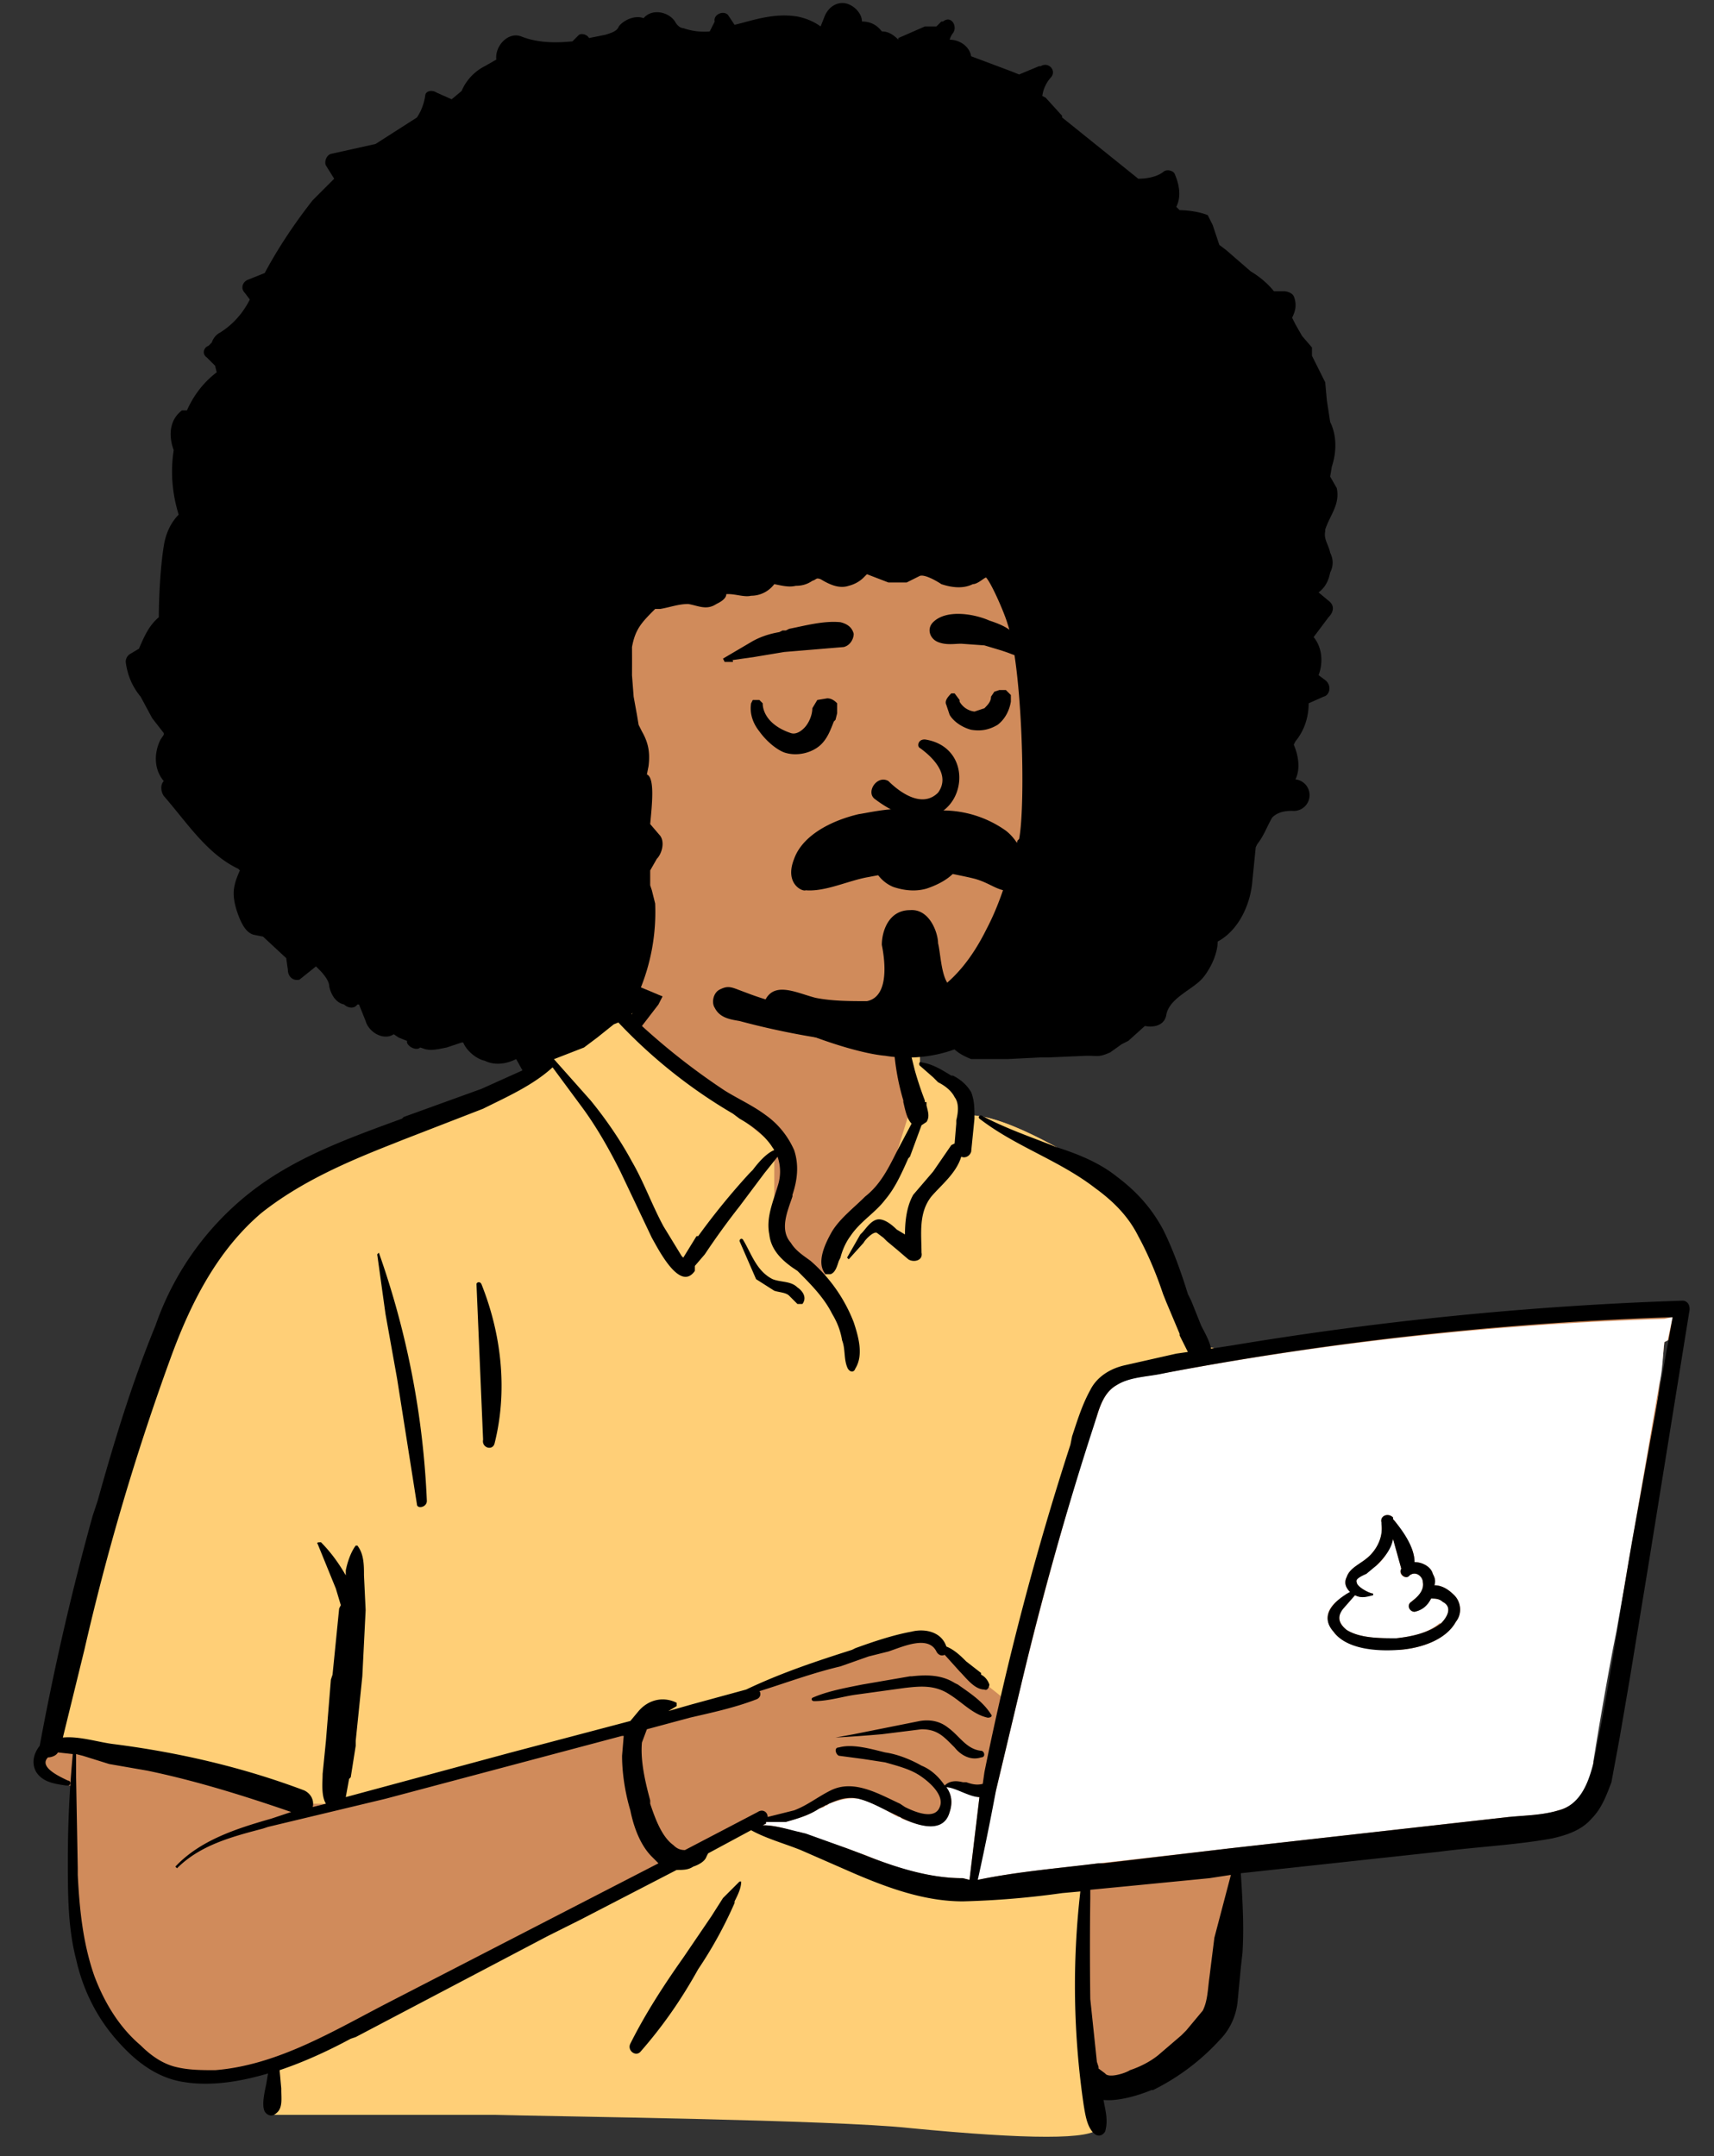 <svg xmlns="http://www.w3.org/2000/svg" overflow="visible" viewBox="146 58 1036 1303"><rect x="146" y="58" width="1036" height="1303" fill="#333333" stroke="none"/><g fill="none" fill-rule="evenodd"><path fill="#d08b5b" d="m1143 848-43 5c-68 5-137 16-204 22-2-2-5-2-7 0-7-1-15-6-21 0-11-21-19-44-26-66-5-14-11-27-23-37-20-13-65-41-88-40-1-4-3-9-6-11 7-12-21-20-23-19 1-40-18-75-59-83-38-7-90-9-111 30h-26c-4-4-41 36-26 51-136 60-214 53-251 222-5 16-6 34-11 49-19 45-35 92-39 141-9 2-10 19 1 21l10 5c-2 40 8 131 14 131 12 39 67 50 107 36-7 13 0 21 0 28 140 5 294 2 435 9 18 0 37 5 55 2 11-3 11-20 0-22l48-10c-1-1 20-14 35-40 15-29 5-64 12-96 52-4 104-6 156-15 7 21 37-4 47-14 4-1 8-6 8-11 3-5 4-11 1-16 14-83 36-167 44-251l8-4c4-4 4-11-2-15-5-3-9-2-15-2Z"/><path fill="#FFCF77" d="m600 1159 11 7 90 29 55 7 45-7v77l9 72c-4 7-42 7-114 0-46-5-214-7-252-8H309v-27l125-62 112-63 54-25Zm-64-516 8 6-18 30 88 71v57l28 26 16-26 23-30 15-48-5-32 11-1v6c2-1 30 7 23 19 3 2 5 7 6 11 23-1 68 27 88 40 12 10 18 23 23 37l1 3 1 4 1 3c6 19 13 38 23 56 6-6 14-1 21 0 2-2 5-2 7 0l-85 17-55 195-49-39-26 4-69 25-80 20-182 51h-23l-135-33-13-4c4-48 20-96 39-140 5-15 6-33 11-49 37-169 115-162 251-222-15-15 22-55 26-51h26l4-6Z"/><path fill="#FFF" d="m1157 854-3 14-2 1c-1 8-1 17-3 25l-15 87-8 46-3 17-2 10a2493 2493 0 0 0-12 69v3c-3 12-9 23-21 26-9 3-20 3-29 4h-1l-169 19-61 7-18 2c-24 3-49 5-73 10l-3 1 14-55 15-63a2338 2338 0 0 1 42-152l2-6 2-5c2-7 5-15 12-19 7-5 18-5 27-7l6-1a1967 1967 0 0 1 298-32l5-1Zm-419 290-6 50-4-1c-20 0-40-6-59-14l-3-1-8-3-26-9-3-1h-2c-6-2-13-4-19-4h-1l2-1v-1h12c7-2 14-4 20-8l3-1 1-1h1l1-1c6-2 11-4 18-3 8 2 15 6 22 10l2 1h1l1 1c10 4 25 9 29-4 2-6 1-11-2-15 5 0 13 5 20 6Zm243-166v1c1 7-2 14-7 19s-12 7-14 13c-2 4 0 7 2 9l-1 1h-1l-1 1c-8 5-15 12-7 22 8 11 27 11 40 11 13-1 28-6 34-17 4-5 3-12-1-16-3-3-7-6-12-6 1-3 0-5-1-7-1-4-6-7-11-7 0-9-7-18-12-25l-1-1v-1c-3-3-8-1-7 3Zm7 10 5 18c-2 3 2 7 5 4 4-3 8 1 8 4 1 5-3 9-6 11l-1 1c-3 2-1 6 2 6 4-1 8-4 10-8 2 0 5 0 7 2 6 3 3 9-1 13h-1c-7 6-17 8-26 9-10 0-22 0-30-5-5-4-6-9-2-13l7-8c4 2 7 1 11-1-2 0-10-4-10-7-1-2 3-4 6-5v-1l6-4c5-4 8-10 10-16Z"/><path fill="#000" d="M535 640c4-10 19-6 17 5-1 7-5 14-8 20l-10 13a407 407 0 0 0 50 39c8 5 17 9 25 15 7 5 13 12 17 21 3 9 2 18-1 27v1c-3 9-8 20-1 28 3 5 8 8 12 11a94 94 0 0 1 26 37c3 9 6 20 1 28-1 3-4 2-5-1-2-5-1-11-3-16-1-6-3-11-6-16-5-10-13-18-21-26l-3-2c-7-5-13-11-14-20-2-10 2-19 5-29 2-6 2-12 0-18l-8 10-15 20a454 454 0 0 0-21 29l-6 7v3c-9 13-22-13-26-20l-19-40c-7-14-15-28-24-40l-17-23c-12 11-28 18-42 25l-49 19-5 2c-28 11-56 23-80 42-27 23-43 55-55 88a1473 1473 0 0 0-52 176l-13 53c10-1 22 3 31 4 39 5 78 14 115 28 4 2 6 6 5 10l8-2c-3-5-2-13-2-18l2-20 3-37 1-3 4-40 1-2-3-10-11-27c-1-1 1-1 2-1 6 6 11 13 15 20v-3c1-5 3-11 6-15h1c4 5 4 12 4 18l1 21-2 40-4 39v3l-3 19-1 1-2 11 100-27 72-19 5-6c6-7 15-9 23-5v2l-5 3 14-4 33-9c21-10 42-17 64-24l2-1c11-4 23-8 34-10 8-2 18 0 21 9 5 2 9 6 12 9l9 7v1c2 1 4 3 5 6 0 1-1 4-3 3-6 0-11-7-15-11l-9-10c-2 1-4 0-5-2-5-10-20-3-29 0l-12 3-17 6c-17 4-33 10-49 15 1 1 1 4-2 5-13 5-27 8-40 11l-26 7-3 8c-1 11 2 24 5 35v2c3 9 7 20 14 25 2 2 4 3 7 3l44-23c3-2 6 0 6 3l16-4c8-3 14-8 22-12 14-7 29 2 42 8l3 2c6 3 18 8 21 0 3-7-6-15-12-19s-14-6-21-8l-13-2-15-2c-2-1-3-5 0-5 7-2 16 0 24 2l4 1c7 1 15 4 22 8 5 2 10 6 14 12 3-3 7-3 11-2h2c3 1 6 2 10 1l1-7a1792 1792 0 0 1 52-198l1-5c3-9 6-19 11-28 4-8 12-13 21-15l31-7 7-1-5-10v-1l-8-19-2-5c-4-12-9-24-15-35-6-12-15-21-26-29-22-17-48-25-70-42-1-1 0-2 1-2 15 8 30 13 45 19l3 1c12 4 24 9 34 17 12 9 21 19 28 32 6 12 11 26 15 39l2 4 6 15c2 4 5 9 6 14l13-2c90-15 181-24 272-27 3 0 5 3 4 7l-25 155-11 67-6 35-5 27c-3 8-6 16-12 22-6 7-15 10-24 12-22 4-45 5-68 8l-120 13c1 16 2 32 1 48l-1 9-2 21c-1 9-5 17-11 23a136 136 0 0 1-40 30h-1c-7 3-20 7-29 6 1 6 3 12 1 19-1 2-4 4-7 1-4-4-5-11-6-17a497 497 0 0 1-2-129l-11 1a523 523 0 0 1-60 5c-23 0-45-8-66-17l-32-14c-10-4-21-7-30-12l-26 14-1 2c-1 3-5 5-8 6-3 2-6 2-10 2l-58 30-20 10-116 61-3 1c-13 7-28 14-43 19l1 11v1c0 5 1 11-3 14-2 2-5 2-7-1-2-4 0-12 1-17l1-6c-17 5-35 8-52 5s-30-14-41-27-19-29-23-47c-5-19-5-40-5-60 0-21 1-43 3-64l-9-1c-1 2-4 3-6 3-6 6 8 12 12 14 2 0 2 3 0 3h-1c-7-1-14-2-18-8-3-5-2-11 2-16a1630 1630 0 0 1 32-139l3-9c10-36 21-72 35-106a175 175 0 0 1 62-84c26-19 57-30 87-41l1-1 47-17 40-18-2-2h-4c-4-3-2-7 0-10l7-11 2-3 13-18 8-5c0-1 2-2 3-1 9-3 19-3 29-2m357 545-13 2-41 4-31 3v5a2321 2321 0 0 0 0 61l4 38 1 3v1l4 3c2 3 12 0 15-2 6-2 12-5 17-9l14-12 3-3 10-12c3-6 3-13 4-20l3-24m-357-122h-1l-143 38-71 17-3 1c-19 5-38 10-52 24l-1-1c15-16 37-23 58-29l12-4c-29-10-58-19-87-25l-23-4-16-5-4-1v14l1 55v4c1 20 3 41 10 61 6 16 15 31 28 42 6 6 13 11 21 13s16 2 24 2c38-3 72-24 105-41l163-84-4-4c-7-7-11-18-13-28-3-10-5-22-5-33m71 76h1c0 4-2 8-4 12v1a253 253 0 0 1-22 40c-10 18-21 34-35 50-3 3-8-1-6-5 9-18 20-35 32-52l17-25 7-11 2-2m572-349a1985 1985 0 0 0-303 33l-5 1c-9 2-20 2-28 7-9 5-11 16-14 25a1976 1976 0 0 0-44 157l-15 63a1626 1626 0 0 1-11 54c24-5 49-7 73-10h3l76-9 169-19c10-1 20-1 30-4 16-4 20-23 23-37v-1c9-44 15-89 23-133m-396 163c-6 0-15-6-20-6 3 4 4 9 2 15-4 15-23 7-32 2-7-3-15-8-23-10-9-2-16 2-24 6-6 4-13 6-20 8h-12v1l-2 1c8 0 17 3 26 5l25 9 8 3c20 8 41 15 62 15l4 1m-30-96c6-1 12 0 17 4 7 5 11 13 20 14 2 0 3 4 0 4-6 2-12-1-16-6l-3-3c-5-5-9-8-17-8l-24 3a888 888 0 0 1-28 2l11-2m34-35h1c9-1 18-1 26 4l2 1c7 5 15 10 20 18 1 1 0 2-2 2-9-2-15-9-23-14-9-6-18-5-27-4l-29 4c-8 1-17 4-26 4-1 0-2-1-1-2 9-4 20-6 30-8m314-98c-1-4 4-6 7-3v1c6 7 13 17 13 26 5 0 10 3 11 7 1 2 2 4 1 7 5 0 9 3 12 6 4 4 5 11 1 16-6 11-21 16-34 17s-32 0-40-11c-9-10 1-19 10-24-2-2-4-5-2-9 2-6 9-8 14-13s8-12 7-19m7 9c-1 6-5 11-10 16l-6 5c-2 1-7 3-6 5 0 3 8 7 10 7v1c-4 1-7 2-11 0l-7 8c-4 5-3 9 2 13 8 5 20 5 30 5 9-1 19-3 27-9 4-4 7-10 1-13-2-2-5-2-7-2-2 4-5 7-10 8-3 0-5-4-2-6 4-3 8-7 7-12 0-3-4-7-8-4-2 3-7-1-5-4M374 816l1-1a515 515 0 0 1 29 150c0 4-6 5-6 2l-12-76-7-39m55-18c0-1 2-2 3 0 12 30 16 64 8 96-1 5-8 3-7-2m155-120c0-1 1-2 2-1 5 8 8 19 18 24 5 2 11 1 15 5 3 2 6 6 3 10h-3l-5-5c-2-2-6-2-9-3l-11-7m87-160h1v2l2 8 2 8 4 16a213 213 0 0 0 6 18v1h1v2c1 4 2 7 0 10l-3 2-7 19-1 1c-4 9-8 18-14 25-6 8-15 13-21 22-3 4-5 9-6 13l-1 2c-1 3-2 7-5 8h-3c-6-7 0-19 4-26 5-8 13-14 20-21 9-7 14-17 19-27l9-17c-3-3-4-9-5-13v-1a145 145 0 0 1-6-39l1-1m15 19c-1-1 0-3 1-2 7 1 13 5 18 8h1c4 2 8 5 11 10 2 5 2 10 2 16l-2 20c-1 3-4 4-6 3-3 10-12 17-18 24-8 10-6 23-6 34 1 5-5 6-8 4l-7-6a918 918 0 0 1-6-5l-2-2-4-3c-2-1-7 4-8 6l-9 10-1-1 8-14 1-1c2-2 5-7 9-8s9 3 12 6l5 3c0-8 1-17 5-24l12-14 11-16 2-1 1-12v-2c1-4 2-10-1-14-2-4-6-7-10-9l-3-3m-206-55-5 4c-5 5-8 12-12 18l-5 10-3 5-2 2 2 3 24 27c9 11 18 24 25 37 7 12 12 26 19 39l11 18 1 1 8-13h1a423 423 0 0 1 31-38l2-2c3-4 8-10 13-12l-2-3c-5-7-12-12-19-16l-4-3a311 311 0 0 1-71-57l-2-3m16-22c-7 1-16 1-23 3l19 19 2-12"/><path fill="#d08b5b" d="M780 455c-7-84-28-158-126-161-44 0-89 10-130 27-99 50-130 231-43 304v2c18 12 38 22 58 30 53 23 116 33 170 8 83-35 85-134 71-210Z"/><path fill="#000" d="M943 416c4-3 6-7 7-12 2-4 2-8 0-12-1-5-4-8-3-13v-1c3-9 9-15 7-25l-4-7 1-6c3-9 3-19-1-27l-2-13-1-11-8-16v-5l-6-7-4-7-2-4c2-4 3-8 1-13-1-2-4-3-6-3h-6c-4-5-9-9-14-12l-15-13-4-3-4-12-3-6c-5-2-12-3-17-3l-2-2c3-6 2-13-1-20-1-2-5-3-7-1-4 3-10 4-15 4l-46-37v-1l-10-11-2-1a21 21 0 0 1 5-11c4-4-1-10-6-7h-1l-12 5-5-2-16-6-8-3c-1-6-7-10-13-10a12 12 0 0 1 2-4c3-4-1-11-6-7h-1l-3 3h-7l-16 7v1c-3-3-6-5-10-5-3-4-7-6-12-6 0-5-5-10-10-11-6-1-11 3-13 9l-2 5c-4-3-9-5-14-6-12-2-23 1-34 4l-4 1-4-6c-3-3-9 0-8 4l-3 6a38 38 0 0 1-16-2c-2 0-4-2-5-4-4-6-14-8-19-2-5-2-12 1-15 5-1 3-5 4-8 5l-10 2c-1-2-4-3-6-2l-4 4c-10 1-21 1-31-3-8-3-16 6-15 14l-7 4a30 30 0 0 0-14 15l-6 5-9-4c-3-2-7-1-7 2-1 6-3 10-5 13l-25 16-27 6c-3 1-4 5-3 7l5 8-13 13c-11 14-21 29-29 44l-10 4c-3 1-5 5-2 8l3 4c-4 8-10 15-18 20-2 1-4 3-5 6l-2 2c-3 1-4 5-1 7l5 5 1 4c-8 6-14 14-18 23h-3c-8 6-8 16-5 24-2 13-1 26 3 39-5 5-8 12-9 19-2 12-3 31-3 43-6 5-9 12-12 19l-5 3c-2 1-3 3-3 5 1 8 4 15 9 21l7 13 7 9v1l-2 3c-4 8-4 18 2 25-2 2-2 6 0 9 14 16 26 35 45 44l1 1c-4 9-5 14-2 24 2 6 5 14 11 15l5 1 14 13 1 7c0 4 3 7 7 6l10-8 2 2c3 3 6 7 6 10 1 5 4 10 9 11 2 2 6 3 8 0h1l4 10c2 7 11 12 17 8l3 2 5 2v1c1 3 6 5 8 3l3 1c4 1 8 0 13-1l9-3h1c2 5 8 10 13 11 6 3 13 2 19-1l5 9c2 2 4 1 5 0l8-7 5-2 18-7 8-6 10-8 5-2c7-3 10-10 10-17a123 123 0 0 0 10-54l-2-8-1-3v-9l4-7c3-3 5-10 2-14l-6-7c1-11 3-28-2-30l1-5c1-8 0-14-4-21l-2-4-1-6-2-11-1-13a1256 1256 0 0 0 0-17c2-11 6-15 14-23h3c6-1 11-3 17-3 6 1 11 4 17 0 2-1 6-3 6-6h1c5 0 10 2 14 1 6 0 11-3 14-7 5 1 9 2 13 1 4 0 7-1 10-3 3-1 2-2 5-1 5 3 11 6 17 4 4-1 7-3 9-5l2-2 13 5h11l8-4c3-1 10 3 13 5 6 2 13 3 19 0 3 0 7-4 8-4 3 3 11 21 13 28 9 26 11 109 7 130l-1 1c-5 19-10 37-19 54-8 16-19 31-35 40s-36 11-54 10a189 189 0 0 1-53-11l-8-3c-5-2-7-2-11 0s-5 8-3 11c3 6 9 7 15 8a473 473 0 0 0 53 11 122 122 0 0 0 70-14l-3 4c-2 2 0 7 3 9l3 1v1c3 6 9 9 14 11h22l20-1h5l23-1c7 0 7 1 14-2l7-5 4-2 10-9c5 1 12 0 13-7 2-10 16-15 22-22 5-6 9-15 9-22 13-7 20-23 21-37l2-20 1-2c4-5 6-11 9-16 3-3 7-4 12-4a9 9 0 0 0 2-19c3-6 2-14-1-21l1-2c5-6 8-14 8-23l9-4c4-1 5-7 1-10l-4-3c3-8 2-17-3-23l9-12c3-3 4-7 0-10l-6-5Z"/><path fill="#000" d="M722 586c-4 4-10 7-16 9-7 2-14 1-20-1-5-2-9-6-11-10v-4c0-2 1-3 3-4h1l2 1c3 2 7 5 11 5s6-1 9-3l2-1 6-2c4-1 8 0 11 3l3 3-1 4Zm-20-76c7 5 19 16 11 27-10 10-24-1-30-7-7-4-14 7-8 11 49 37 69-29 31-36-5-1-6 4-4 5Zm-85-70 2-1h2l2-1c10-2 21-5 31-4 4 1 7 3 8 7 0 3-2 7-6 8l-36 3-18 3-14 2h1v1h-5l-1-2 17-10c5-3 11-5 17-6Zm93-6c8-8 25-5 34-1 6 2 11 4 15 8v1h1c3 3 6 7 6 11l-1 2c-4 0-8-2-11-3l-3-1-10-3-14-1c-4 0-9 1-14-1s-7-8-3-12Zm-78 64c-2 2-5 4-8 3s-8-3-12-7c-3-3-5-7-5-11l-2-2h-4l-1 2c-1 6 1 12 5 17 5 7 12 12 16 13 7 2 15 0 20-4s7-10 9-15l1-1 1-4v-6c-1-1-3-3-6-3l-6 1-3 5c0 4-2 9-5 12Zm122-23h-4l-3 1-2 3c0 3-2 5-4 7l-6 2a12 12 0 0 1-9-6v-1l-3-4h-2c-3 3-4 5-3 7l2 6c3 5 9 8 13 9 6 1 11 0 16-3 4-3 7-8 8-14v-4l-3-3Z"/><path fill="#000" d="M703 549c-11-5-31 0-38 1-17 4-34 13-39 27-6 15 5 20 7 19 12 1 26-6 38-8 10-2 20-3 30-8 6 4 22 6 34 9 11 3 15 9 25 7 12-1 7-26-6-36a66 66 0 0 0-51-11Zm22 106c-10 2-10-19-12-27 0-6-5-21-17-20-13 0-17 13-17 21 1 5 6 31-9 34-10 0-21 0-31-2-12-3-28-12-32 6-1 7 51 27 74 29 24 4 52-3 68-21 4-4 15-21 16-25 1-9-2-15-13-12-8 5-21 15-27 17Z"/></g></svg>
